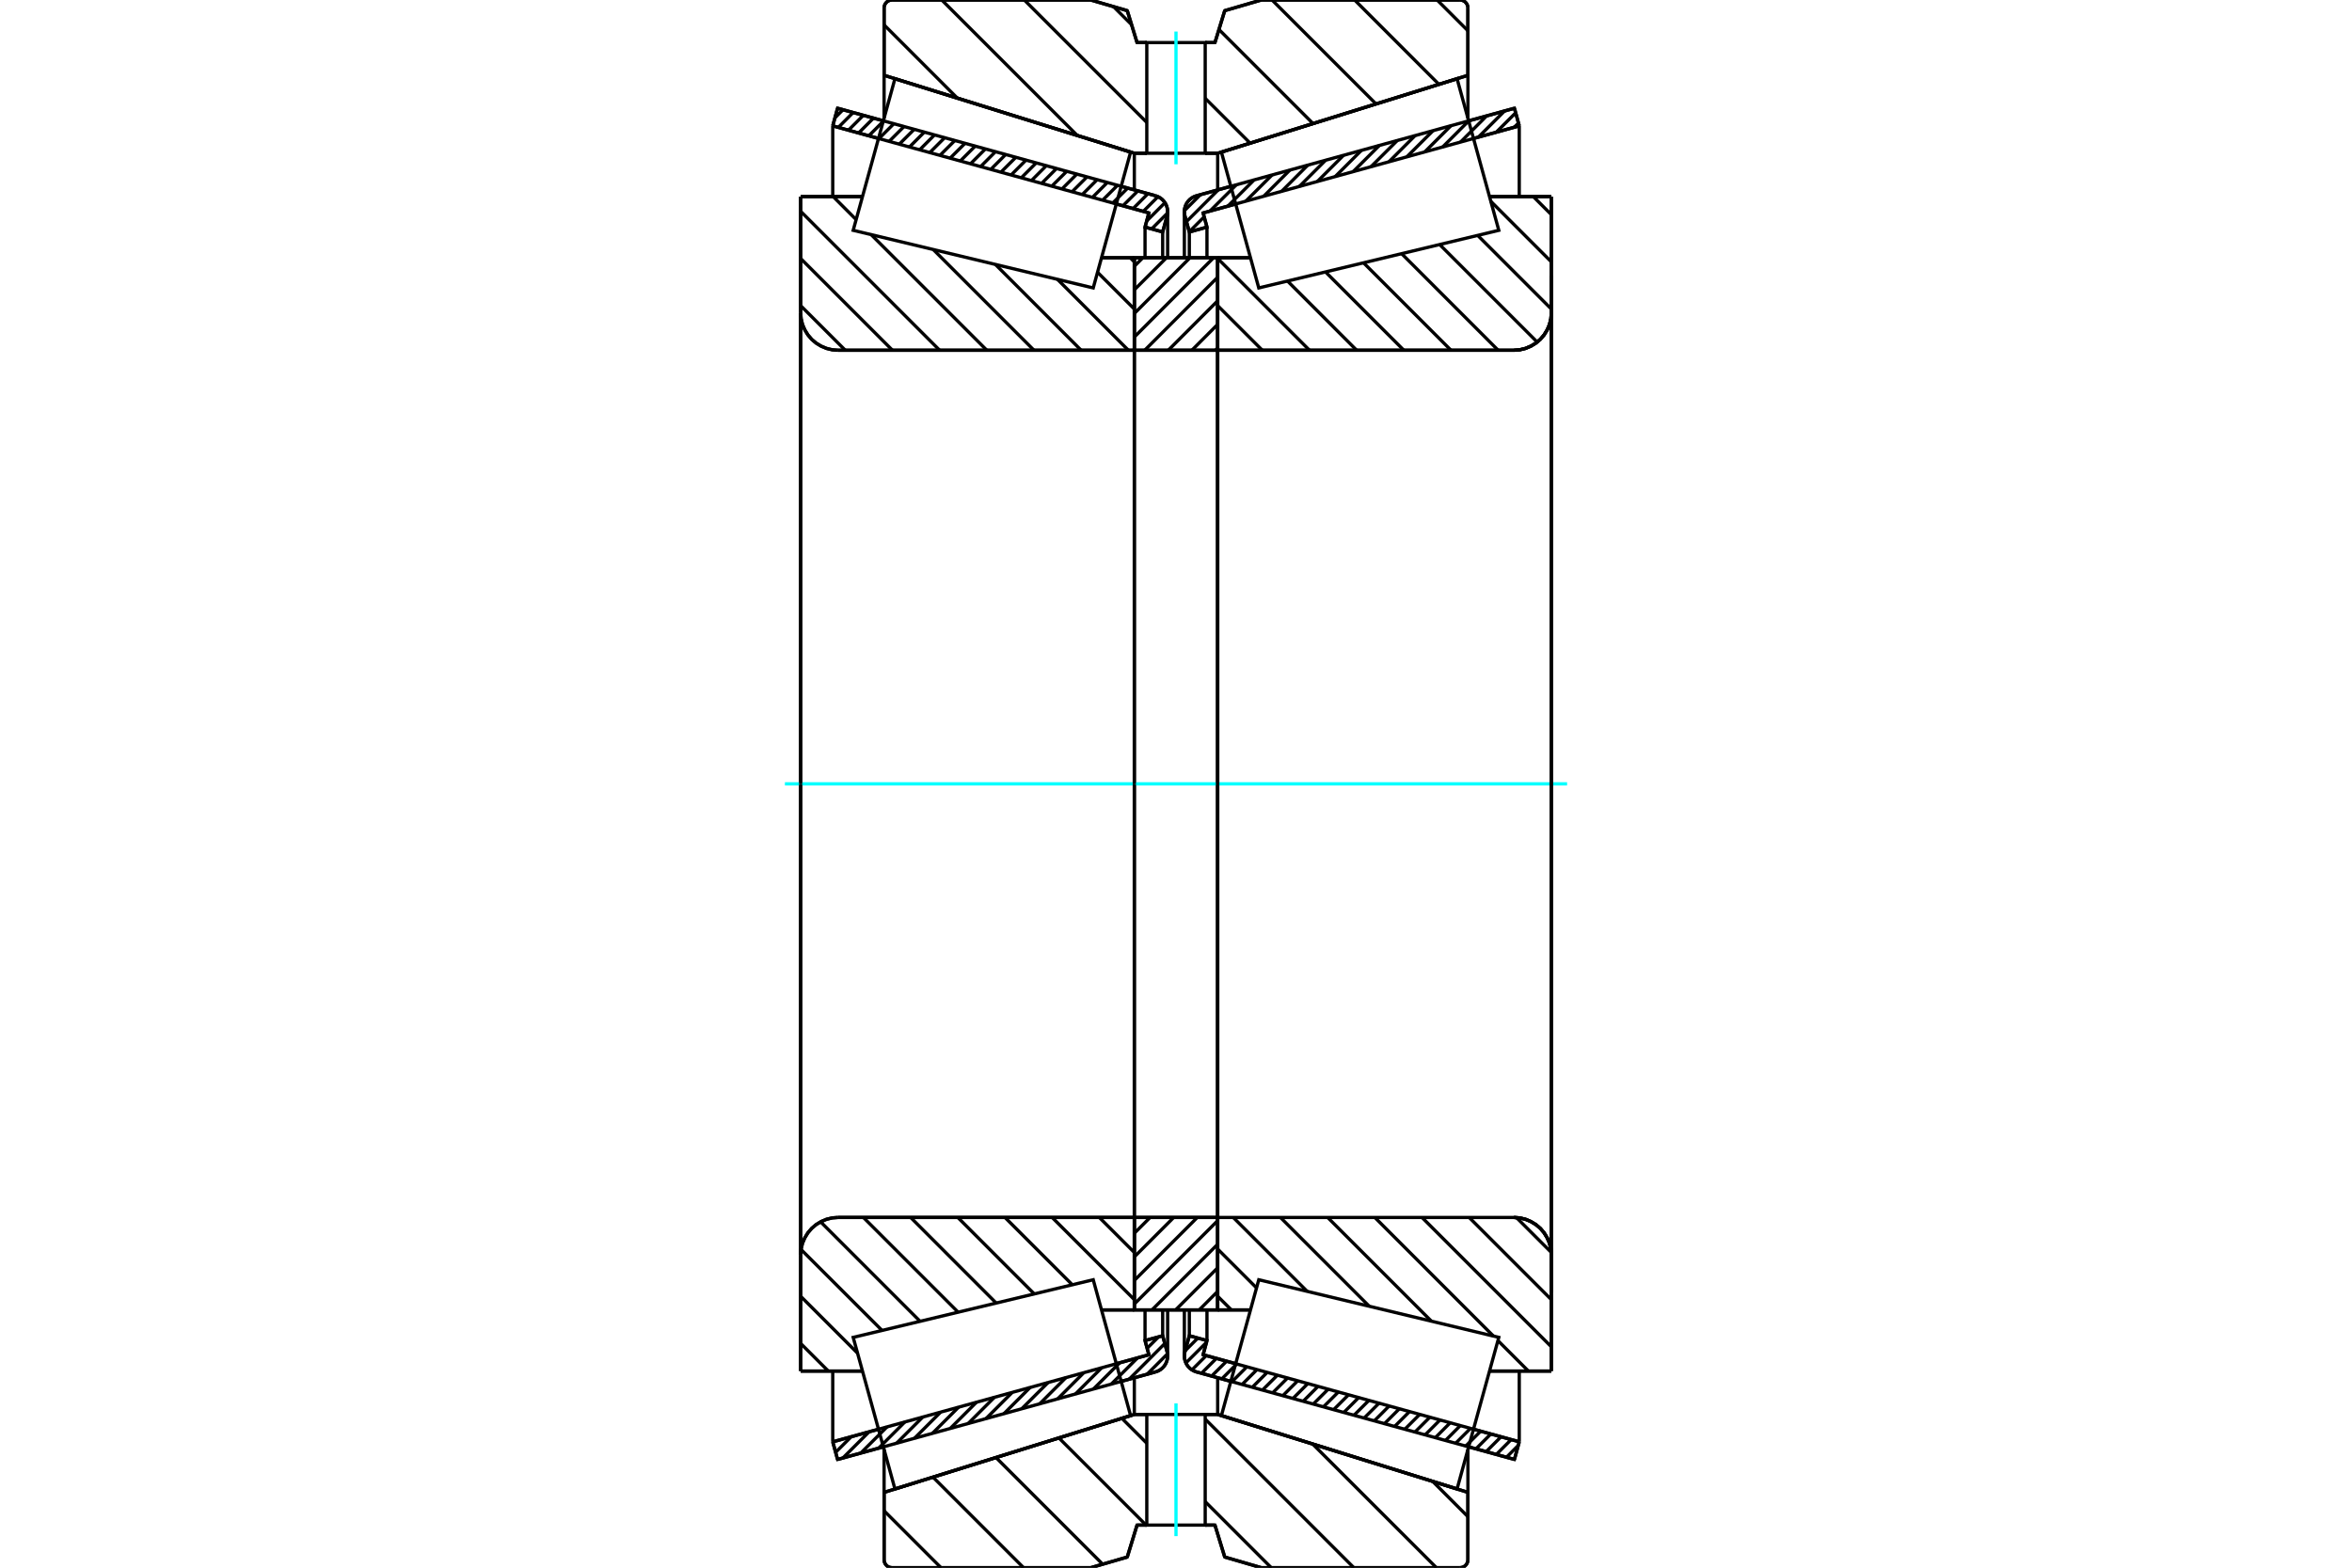 <?xml version="1.0" standalone="no"?>
<!DOCTYPE svg PUBLIC "-//W3C//DTD SVG 1.1//EN"
	"http://www.w3.org/Graphics/SVG/1.1/DTD/svg11.dtd">
<svg xmlns="http://www.w3.org/2000/svg" height="100%" width="100%" viewBox="0 0 36000 24000">
	<rect x="-1800" y="-1200" width="39600" height="26400" style="fill:#FFF"/>
	<g style="fill:none; fill-rule:evenodd" transform="matrix(1 0 0 1 0 0)">
		<g style="fill:none; stroke:#000; stroke-width:50; shape-rendering:geometricPrecision">
			<line x1="18839" y1="21148" x2="18313" y2="21003"/>
			<line x1="23180" y1="22343" x2="22479" y2="22150"/>
			<line x1="23254" y1="22073" x2="23180" y2="22343"/>
			<line x1="22554" y1="21880" x2="23254" y2="22073"/>
			<line x1="18415" y1="20740" x2="18914" y2="20877"/>
			<line x1="18474" y1="20523" x2="18415" y2="20740"/>
			<line x1="18204" y1="20449" x2="18474" y2="20523"/>
			<line x1="18137" y1="20692" x2="18204" y2="20449"/>
			<polyline points="18137,20692 18130,20725 18128,20759 18131,20800 18141,20840 18157,20878 18179,20912 18207,20943 18239,20969 18275,20989 18313,21003"/>
			<line x1="22479" y1="1850" x2="23180" y2="1657"/>
			<line x1="18313" y1="2997" x2="18839" y2="2852"/>
			<polyline points="18313,2997 18275,3011 18239,3031 18207,3057 18179,3088 18157,3122 18141,3160 18131,3200 18128,3241 18130,3275 18137,3308"/>
			<line x1="18204" y1="3551" x2="18137" y2="3308"/>
			<line x1="18474" y1="3477" x2="18204" y2="3551"/>
			<line x1="18415" y1="3260" x2="18474" y2="3477"/>
			<line x1="18914" y1="3123" x2="18415" y2="3260"/>
			<line x1="23254" y1="1927" x2="22554" y2="2120"/>
			<line x1="23180" y1="1657" x2="23254" y2="1927"/>
			<line x1="18204" y1="20053" x2="18204" y2="20449"/>
			<line x1="18204" y1="3551" x2="18204" y2="3947"/>
			<line x1="18474" y1="20053" x2="18474" y2="20523"/>
			<line x1="18474" y1="3477" x2="18474" y2="3947"/>
			<line x1="23254" y1="20989" x2="23254" y2="22073"/>
			<line x1="23254" y1="1927" x2="23254" y2="3011"/>
			<line x1="18128" y1="20054" x2="18128" y2="20759"/>
			<line x1="18128" y1="3241" x2="18128" y2="3946"/>
			<line x1="13521" y1="22150" x2="12820" y2="22343"/>
			<line x1="17687" y1="21003" x2="17161" y2="21148"/>
			<polyline points="17687,21003 17725,20989 17761,20969 17793,20943 17821,20912 17843,20878 17859,20840 17869,20800 17872,20759 17870,20725 17863,20692"/>
			<line x1="17796" y1="20449" x2="17863" y2="20692"/>
			<line x1="17526" y1="20523" x2="17796" y2="20449"/>
			<line x1="17585" y1="20740" x2="17526" y2="20523"/>
			<line x1="17086" y1="20877" x2="17585" y2="20740"/>
			<line x1="12746" y1="22073" x2="13446" y2="21880"/>
			<line x1="12820" y1="22343" x2="12746" y2="22073"/>
			<line x1="17161" y1="2852" x2="17687" y2="2997"/>
			<line x1="12820" y1="1657" x2="13521" y2="1850"/>
			<line x1="12746" y1="1927" x2="12820" y2="1657"/>
			<line x1="13446" y1="2120" x2="12746" y2="1927"/>
			<line x1="17585" y1="3260" x2="17086" y2="3123"/>
			<line x1="17526" y1="3477" x2="17585" y2="3260"/>
			<line x1="17796" y1="3551" x2="17526" y2="3477"/>
			<line x1="17863" y1="3308" x2="17796" y2="3551"/>
			<polyline points="17863,3308 17870,3275 17872,3241 17869,3200 17859,3160 17843,3122 17821,3088 17793,3057 17761,3031 17725,3011 17687,2997"/>
			<line x1="17526" y1="3947" x2="17526" y2="3477"/>
			<line x1="17526" y1="20523" x2="17526" y2="20053"/>
			<line x1="12746" y1="3011" x2="12746" y2="1927"/>
			<line x1="12746" y1="22073" x2="12746" y2="20989"/>
			<line x1="17796" y1="3947" x2="17796" y2="3551"/>
			<line x1="17796" y1="20449" x2="17796" y2="20053"/>
			<line x1="17872" y1="3946" x2="17872" y2="3241"/>
			<line x1="17872" y1="20759" x2="17872" y2="20054"/>
			<line x1="18638" y1="3946" x2="19140" y2="3946"/>
			<polyline points="18638,5341 18639,5344 18639,5348 18641,5351 18642,5353 18644,5356 18647,5358 18649,5359 18652,5361 18656,5361 18659,5362"/>
			<line x1="23173" y1="5362" x2="18659" y2="5362"/>
			<polyline points="23173,5362 23262,5355 23349,5334 23432,5299 23509,5252 23577,5194 23635,5126 23682,5049 23717,4967 23738,4879 23745,4790"/>
			<line x1="23745" y1="3010" x2="23745" y2="4790"/>
			<line x1="23745" y1="3010" x2="22799" y2="3010"/>
			<line x1="23745" y1="20990" x2="22799" y2="20990"/>
			<line x1="23745" y1="19210" x2="23745" y2="20990"/>
			<polyline points="23745,19210 23738,19121 23717,19033 23682,18951 23635,18874 23577,18806 23509,18748 23432,18701 23349,18666 23262,18645 23173,18638"/>
			<polyline points="18659,18638 18656,18639 18652,18639 18649,18641 18647,18642 18644,18644 18642,18647 18641,18649 18639,18652 18639,18656 18638,18659"/>
			<line x1="19140" y1="20054" x2="18638" y2="20054"/>
			<line x1="22799" y1="3560" x2="22799" y2="3560"/>
			<line x1="22799" y1="20440" x2="22799" y2="20440"/>
			<polyline points="18638,5341 18639,5344 18639,5348 18641,5351 18642,5353 18644,5356 18647,5358 18649,5359 18652,5361 18656,5361 18659,5362"/>
			<polyline points="18659,18638 18656,18639 18652,18639 18649,18641 18647,18642 18644,18644 18642,18647 18641,18649 18639,18652 18639,18656 18638,18659"/>
			<polyline points="23173,5362 23262,5355 23349,5334 23432,5299 23509,5252 23577,5194 23635,5126 23682,5049 23717,4967 23738,4879 23745,4790"/>
			<polyline points="23745,19210 23738,19121 23717,19033 23682,18951 23635,18874 23577,18806 23509,18748 23432,18701 23349,18666 23262,18645 23173,18638"/>
			<line x1="17362" y1="20054" x2="16860" y2="20054"/>
			<polyline points="17362,18659 17361,18656 17361,18652 17359,18649 17358,18647 17356,18644 17353,18642 17351,18641 17348,18639 17344,18639 17341,18638"/>
			<line x1="12827" y1="18638" x2="17341" y2="18638"/>
			<polyline points="12827,18638 12738,18645 12651,18666 12568,18701 12491,18748 12423,18806 12365,18874 12318,18951 12283,19033 12262,19121 12255,19210"/>
			<line x1="12255" y1="20990" x2="12255" y2="19210"/>
			<line x1="12255" y1="20990" x2="13201" y2="20990"/>
			<line x1="12255" y1="3010" x2="13201" y2="3010"/>
			<line x1="12255" y1="4790" x2="12255" y2="3010"/>
			<polyline points="12255,4790 12262,4879 12283,4967 12318,5049 12365,5126 12423,5194 12491,5252 12568,5299 12651,5334 12738,5355 12827,5362"/>
			<line x1="17341" y1="5362" x2="12827" y2="5362"/>
			<polyline points="17341,5362 17344,5361 17348,5361 17351,5359 17353,5358 17356,5356 17358,5353 17359,5351 17361,5348 17361,5344 17362,5341"/>
			<line x1="16860" y1="3946" x2="17362" y2="3946"/>
			<line x1="13201" y1="20440" x2="13201" y2="20440"/>
			<line x1="13201" y1="3560" x2="13201" y2="3560"/>
			<line x1="12255" y1="19210" x2="12255" y2="4790"/>
			<line x1="16695" y1="0" x2="17254" y2="163"/>
			<line x1="13654" y1="0" x2="16695" y2="0"/>
			<polyline points="13654,0 13635,2 13617,6 13599,13 13582,23 13568,36 13555,51 13545,67 13538,85 13533,103 13532,123"/>
			<line x1="13532" y1="1153" x2="13532" y2="123"/>
			<line x1="17362" y1="2346" x2="13532" y2="1153"/>
			<line x1="17553" y1="2346" x2="17362" y2="2346"/>
			<line x1="18638" y1="2346" x2="18447" y2="2346"/>
			<line x1="22468" y1="1153" x2="18638" y2="2346"/>
			<line x1="22468" y1="123" x2="22468" y2="1153"/>
			<polyline points="22468,123 22467,103 22462,85 22455,67 22445,51 22432,36 22418,23 22401,13 22383,6 22365,2 22346,0"/>
			<line x1="19305" y1="0" x2="22346" y2="0"/>
			<line x1="18746" y1="163" x2="19305" y2="0"/>
			<line x1="18596" y1="652" x2="18746" y2="163"/>
			<line x1="18447" y1="652" x2="18596" y2="652"/>
			<line x1="17404" y1="652" x2="17553" y2="652"/>
			<line x1="17254" y1="163" x2="17404" y2="652"/>
			<line x1="17254" y1="23837" x2="16695" y2="24000"/>
			<line x1="17404" y1="23348" x2="17254" y2="23837"/>
			<line x1="18596" y1="23348" x2="18447" y2="23348"/>
			<line x1="17553" y1="23348" x2="17404" y2="23348"/>
			<line x1="18746" y1="23837" x2="18596" y2="23348"/>
			<line x1="19305" y1="24000" x2="18746" y2="23837"/>
			<line x1="22346" y1="24000" x2="19305" y2="24000"/>
			<polyline points="22346,24000 22365,23998 22383,23994 22401,23987 22418,23977 22432,23964 22445,23949 22455,23933 22462,23915 22467,23897 22468,23877"/>
			<line x1="22468" y1="22847" x2="22468" y2="23877"/>
			<line x1="18638" y1="21654" x2="22468" y2="22847"/>
			<line x1="17362" y1="21654" x2="17553" y2="21654"/>
			<line x1="18447" y1="21654" x2="18638" y2="21654"/>
			<line x1="13532" y1="22847" x2="17362" y2="21654"/>
			<line x1="13532" y1="23877" x2="13532" y2="22847"/>
			<polyline points="13532,23877 13533,23897 13538,23915 13545,23933 13555,23949 13568,23964 13582,23977 13599,23987 13617,23994 13635,23998 13654,24000"/>
			<line x1="16695" y1="24000" x2="13654" y2="24000"/>
			<line x1="22468" y1="22190" x2="22468" y2="22847"/>
			<line x1="22468" y1="1153" x2="22468" y2="1810"/>
			<line x1="13532" y1="22190" x2="13532" y2="22847"/>
			<line x1="13532" y1="1153" x2="13532" y2="1810"/>
			<line x1="17362" y1="21092" x2="17362" y2="21654"/>
			<line x1="17362" y1="2346" x2="17362" y2="2908"/>
			<line x1="18638" y1="21092" x2="18638" y2="21654"/>
			<line x1="18638" y1="2346" x2="18638" y2="2908"/>
			<line x1="17362" y1="18638" x2="18638" y2="18638"/>
			<line x1="17362" y1="20054" x2="17362" y2="18638"/>
			<line x1="18638" y1="20054" x2="17362" y2="20054"/>
			<line x1="18638" y1="18638" x2="18638" y2="20054"/>
			<line x1="18638" y1="5362" x2="17362" y2="5362"/>
			<line x1="18638" y1="3946" x2="18638" y2="5362"/>
			<line x1="17362" y1="3946" x2="18638" y2="3946"/>
			<line x1="17362" y1="5362" x2="17362" y2="3946"/>
			<line x1="18638" y1="5362" x2="18638" y2="18638"/>
			<line x1="17362" y1="5362" x2="17362" y2="18638"/>
		</g>
		<g style="fill:none; stroke:#0FF; stroke-width:50; shape-rendering:geometricPrecision">
			<line x1="12014" y1="12000" x2="23986" y2="12000"/>
		</g>
		<g style="fill:none; stroke:#000; stroke-width:50; shape-rendering:geometricPrecision">
			<line x1="21997" y1="0" x2="22468" y2="471"/>
			<line x1="20734" y1="0" x2="22024" y2="1291"/>
			<line x1="19470" y1="0" x2="21061" y2="1591"/>
			<line x1="18658" y1="452" x2="20097" y2="1891"/>
			<line x1="17044" y1="102" x2="17320" y2="378"/>
			<line x1="18447" y1="1505" x2="19134" y2="2191"/>
			<line x1="15678" y1="0" x2="17553" y2="1875"/>
			<line x1="14415" y1="0" x2="16488" y2="2073"/>
			<line x1="13532" y1="381" x2="14653" y2="1502"/>
			<line x1="21929" y1="22679" x2="22468" y2="23219"/>
			<line x1="20093" y1="22108" x2="21986" y2="24000"/>
			<line x1="18447" y1="21725" x2="20722" y2="24000"/>
			<line x1="17172" y1="21714" x2="17553" y2="22095"/>
			<line x1="18447" y1="22989" x2="19458" y2="24000"/>
			<line x1="16208" y1="22014" x2="17542" y2="23348"/>
			<line x1="15245" y1="22314" x2="16878" y2="23947"/>
			<line x1="14281" y1="22614" x2="15667" y2="24000"/>
			<line x1="13532" y1="23129" x2="14403" y2="24000"/>
			<polyline points="18447,652 18596,652 18746,163 19305,0 22346,0"/>
			<polyline points="22468,123 22467,103 22462,85 22455,67 22445,51 22432,36 22418,23 22401,13 22383,6 22365,2 22346,0"/>
			<polyline points="22468,123 22468,1153 18638,2346 18447,2346"/>
			<polyline points="17553,652 17404,652 17254,163 16695,0 13654,0 13635,2 13617,6 13599,13 13582,23 13568,36 13555,51 13545,67 13538,85 13533,103 13532,123 13532,1153 17362,2346 17553,2346"/>
			<polyline points="17553,21654 17362,21654 13532,22847 13532,23877 13533,23897 13538,23915 13545,23933 13555,23949 13568,23964 13582,23977 13599,23987 13617,23994 13635,23998 13654,24000 16695,24000 17254,23837 17404,23348 17553,23348"/>
			<polyline points="18447,21654 18638,21654 22468,22847 22468,23877"/>
			<polyline points="22346,24000 22365,23998 22383,23994 22401,23987 22418,23977 22432,23964 22445,23949 22455,23933 22462,23915 22467,23897 22468,23877"/>
			<polyline points="22346,24000 19305,24000 18746,23837 18596,23348 18447,23348"/>
			<line x1="17299" y1="3946" x2="17362" y2="4009"/>
			<line x1="16799" y1="4168" x2="17362" y2="4731"/>
			<line x1="16185" y1="4276" x2="17271" y2="5362"/>
			<line x1="15235" y1="4048" x2="16548" y2="5362"/>
			<line x1="14284" y1="3820" x2="15826" y2="5362"/>
			<line x1="12753" y1="3010" x2="13104" y2="3362"/>
			<line x1="13334" y1="3592" x2="15104" y2="5362"/>
			<line x1="12255" y1="3235" x2="14382" y2="5362"/>
			<line x1="12255" y1="3957" x2="13660" y2="5362"/>
			<line x1="12255" y1="4679" x2="12938" y2="5362"/>
			<line x1="16826" y1="18638" x2="17362" y2="19174"/>
			<line x1="16104" y1="18638" x2="17362" y2="19896"/>
			<line x1="15382" y1="18638" x2="16413" y2="19669"/>
			<line x1="14660" y1="18638" x2="15830" y2="19809"/>
			<line x1="13938" y1="18638" x2="15248" y2="19949"/>
			<line x1="13215" y1="18638" x2="14666" y2="20089"/>
			<line x1="12560" y1="18705" x2="14083" y2="20228"/>
			<line x1="12261" y1="19129" x2="13501" y2="20368"/>
			<line x1="12255" y1="19845" x2="13125" y2="20715"/>
			<line x1="12255" y1="20567" x2="12678" y2="20990"/>
			<polyline points="17362,12000 17362,3946 17362,5341"/>
			<polyline points="17341,5362 17344,5361 17348,5361 17351,5359 17353,5358 17356,5356 17358,5353 17359,5351 17361,5348 17361,5344 17362,5341"/>
			<line x1="17341" y1="5362" x2="12827" y2="5362"/>
			<polyline points="12255,4790 12262,4879 12283,4967 12318,5049 12365,5126 12423,5194 12491,5252 12568,5299 12651,5334 12738,5355 12827,5362"/>
			<line x1="12255" y1="4790" x2="12255" y2="3010"/>
			<line x1="12255" y1="4790" x2="12255" y2="12000"/>
			<line x1="12255" y1="3010" x2="13201" y2="3010"/>
			<line x1="16860" y1="3946" x2="17362" y2="3946"/>
			<line x1="17362" y1="20054" x2="16860" y2="20054"/>
			<line x1="13201" y1="20990" x2="12255" y2="20990"/>
			<line x1="12255" y1="12000" x2="12255" y2="19210"/>
			<line x1="12255" y1="20990" x2="12255" y2="19210"/>
			<polyline points="12827,18638 12738,18645 12651,18666 12568,18701 12491,18748 12423,18806 12365,18874 12318,18951 12283,19033 12262,19121 12255,19210"/>
			<line x1="12827" y1="18638" x2="17341" y2="18638"/>
			<polyline points="17362,18659 17361,18656 17361,18652 17359,18649 17358,18647 17356,18644 17353,18642 17351,18641 17348,18639 17344,18639 17341,18638"/>
			<polyline points="17362,18659 17362,20054 17362,12000"/>
			<line x1="23469" y1="3010" x2="23745" y2="3286"/>
			<line x1="22819" y1="3083" x2="23745" y2="4009"/>
			<line x1="22617" y1="3603" x2="23745" y2="4731"/>
			<line x1="22035" y1="3743" x2="23529" y2="5237"/>
			<line x1="21453" y1="3883" x2="22931" y2="5362"/>
			<line x1="20870" y1="4023" x2="22209" y2="5362"/>
			<line x1="20288" y1="4163" x2="21487" y2="5362"/>
			<line x1="19706" y1="4302" x2="20765" y2="5362"/>
			<line x1="18638" y1="3957" x2="20043" y2="5362"/>
			<line x1="18638" y1="4679" x2="19321" y2="5362"/>
			<line x1="23211" y1="18640" x2="23743" y2="19172"/>
			<line x1="22487" y1="18638" x2="23745" y2="19896"/>
			<line x1="21765" y1="18638" x2="23745" y2="20618"/>
			<line x1="22927" y1="20523" x2="23394" y2="20990"/>
			<line x1="21043" y1="18638" x2="22859" y2="20455"/>
			<line x1="20321" y1="18638" x2="21909" y2="20226"/>
			<line x1="19598" y1="18638" x2="20958" y2="19998"/>
			<line x1="18876" y1="18638" x2="20008" y2="19770"/>
			<line x1="18638" y1="19122" x2="19233" y2="19717"/>
			<line x1="18638" y1="19845" x2="18848" y2="20054"/>
			<polyline points="18638,12000 18638,3946 18638,5341 18639,5344 18639,5348 18641,5351 18642,5353 18644,5356 18647,5358 18649,5359 18652,5361 18656,5361 18659,5362 23173,5362 23262,5355 23349,5334 23432,5299 23509,5252 23577,5194 23635,5126 23682,5049 23717,4967 23738,4879 23745,4790 23745,3010"/>
			<line x1="23745" y1="4790" x2="23745" y2="12000"/>
			<line x1="23745" y1="3010" x2="22799" y2="3010"/>
			<line x1="19140" y1="3946" x2="18638" y2="3946"/>
			<line x1="18638" y1="20054" x2="19140" y2="20054"/>
			<line x1="22799" y1="20990" x2="23745" y2="20990"/>
			<line x1="23745" y1="12000" x2="23745" y2="19210"/>
			<polyline points="23745,20990 23745,19210 23738,19121 23717,19033 23682,18951 23635,18874 23577,18806 23509,18748 23432,18701 23349,18666 23262,18645 23173,18638 18659,18638 18656,18639 18652,18639 18649,18641 18647,18642 18644,18644 18642,18647 18641,18649 18639,18652 18639,18656 18638,18659 18638,20054 18638,12000"/>
			<line x1="18638" y1="19770" x2="18355" y2="20054"/>
			<line x1="18638" y1="19409" x2="17994" y2="20054"/>
			<line x1="18638" y1="19048" x2="17632" y2="20054"/>
			<line x1="18638" y1="18687" x2="17362" y2="19964"/>
			<line x1="18326" y1="18638" x2="17362" y2="19603"/>
			<line x1="17965" y1="18638" x2="17362" y2="19242"/>
			<line x1="17604" y1="18638" x2="17362" y2="18880"/>
			<line x1="18638" y1="5327" x2="18604" y2="5362"/>
			<line x1="18638" y1="4966" x2="18243" y2="5362"/>
			<line x1="18638" y1="4605" x2="17882" y2="5362"/>
			<line x1="18638" y1="4244" x2="17521" y2="5362"/>
			<line x1="18575" y1="3946" x2="17362" y2="5160"/>
			<line x1="18214" y1="3946" x2="17362" y2="4799"/>
			<line x1="17853" y1="3946" x2="17362" y2="4437"/>
			<line x1="17492" y1="3946" x2="17362" y2="4076"/>
			<polyline points="17362,5362 17362,3946 18638,3946 18638,5362 17362,5362"/>
			<polyline points="17362,18638 18638,18638 18638,20054 17362,20054 17362,18638"/>
			<polyline points="18000,23348 18447,23348 18447,21654 17553,21654 17553,23348 18000,23348"/>
		</g>
		<g style="fill:none; stroke:#0FF; stroke-width:50; shape-rendering:geometricPrecision">
			<line x1="18000" y1="23517" x2="18000" y2="21485"/>
		</g>
		<g style="fill:none; stroke:#000; stroke-width:50; shape-rendering:geometricPrecision">
			<polyline points="18000,2346 18447,2346 18447,652 17553,652 17553,2346 18000,2346"/>
		</g>
		<g style="fill:none; stroke:#0FF; stroke-width:50; shape-rendering:geometricPrecision">
			<line x1="18000" y1="2515" x2="18000" y2="483"/>
		</g>
		<g style="fill:none; stroke:#000; stroke-width:50; shape-rendering:geometricPrecision">
			<line x1="23745" y1="19782" x2="23745" y2="4218"/>
			<line x1="18638" y1="18659" x2="18638" y2="5341"/>
			<polyline points="17019,20632 17305,21671 13698,22795 13379,21635 13059,20474 16733,19592 17019,20632"/>
			<polyline points="17019,3368 16733,4408 13059,3526 13379,2365 13698,1205 17305,2329 17019,3368"/>
			<polyline points="18981,20632 19267,19592 22941,20474 22621,21635 22302,22795 18695,21671 18981,20632"/>
			<polyline points="18981,3368 18695,2329 22302,1205 22621,2365 22941,3526 19267,4408 18981,3368"/>
			<line x1="17870" y1="20726" x2="17558" y2="21038"/>
			<line x1="17829" y1="20568" x2="17284" y2="21114"/>
			<line x1="17733" y1="20466" x2="17558" y2="20641"/>
			<line x1="17412" y1="20787" x2="17010" y2="21189"/>
			<line x1="17138" y1="20863" x2="16736" y2="21265"/>
			<line x1="16864" y1="20938" x2="16462" y2="21340"/>
			<line x1="16590" y1="21014" x2="16188" y2="21416"/>
			<line x1="16316" y1="21089" x2="15914" y2="21491"/>
			<line x1="16042" y1="21165" x2="15640" y2="21566"/>
			<line x1="15768" y1="21240" x2="15367" y2="21642"/>
			<line x1="15494" y1="21316" x2="15093" y2="21717"/>
			<line x1="15221" y1="21391" x2="14819" y2="21793"/>
			<line x1="14947" y1="21466" x2="14545" y2="21868"/>
			<line x1="14673" y1="21542" x2="14271" y2="21944"/>
			<line x1="14399" y1="21617" x2="13997" y2="22019"/>
			<line x1="14125" y1="21693" x2="13723" y2="22095"/>
			<line x1="13851" y1="21768" x2="13449" y2="22170"/>
			<line x1="13577" y1="21844" x2="13175" y2="22245"/>
			<line x1="13303" y1="21919" x2="12901" y2="22321"/>
			<line x1="13029" y1="21995" x2="12790" y2="22234"/>
			<line x1="12755" y1="22070" x2="12747" y2="22078"/>
			<line x1="17803" y1="3528" x2="17783" y2="3548"/>
			<line x1="17872" y1="3260" x2="17627" y2="3505"/>
			<line x1="17831" y1="3103" x2="17552" y2="3382"/>
			<line x1="17724" y1="3011" x2="17499" y2="3236"/>
			<line x1="17571" y1="2965" x2="17343" y2="3194"/>
			<line x1="17416" y1="2923" x2="17187" y2="3151"/>
			<line x1="17260" y1="2880" x2="17032" y2="3108"/>
			<line x1="17105" y1="2837" x2="16876" y2="3065"/>
			<line x1="16949" y1="2794" x2="16721" y2="3022"/>
			<line x1="16793" y1="2751" x2="16565" y2="2979"/>
			<line x1="16638" y1="2708" x2="16409" y2="2936"/>
			<line x1="16482" y1="2665" x2="16254" y2="2894"/>
			<line x1="16327" y1="2623" x2="16098" y2="2851"/>
			<line x1="16171" y1="2580" x2="15943" y2="2808"/>
			<line x1="16015" y1="2537" x2="15787" y2="2765"/>
			<line x1="15860" y1="2494" x2="15632" y2="2722"/>
			<line x1="15704" y1="2451" x2="15476" y2="2679"/>
			<line x1="15549" y1="2408" x2="15320" y2="2636"/>
			<line x1="15393" y1="2365" x2="15165" y2="2594"/>
			<line x1="15237" y1="2322" x2="15009" y2="2551"/>
			<line x1="15082" y1="2280" x2="14854" y2="2508"/>
			<line x1="14926" y1="2237" x2="14698" y2="2465"/>
			<line x1="14771" y1="2194" x2="14542" y2="2422"/>
			<line x1="14615" y1="2151" x2="14387" y2="2379"/>
			<line x1="14459" y1="2108" x2="14231" y2="2336"/>
			<line x1="14304" y1="2065" x2="14076" y2="2294"/>
			<line x1="14148" y1="2022" x2="13920" y2="2251"/>
			<line x1="13993" y1="1980" x2="13764" y2="2208"/>
			<line x1="13837" y1="1937" x2="13609" y2="2165"/>
			<line x1="13681" y1="1894" x2="13453" y2="2122"/>
			<line x1="13526" y1="1851" x2="13298" y2="2079"/>
			<line x1="13370" y1="1808" x2="13142" y2="2036"/>
			<line x1="13215" y1="1765" x2="12986" y2="1994"/>
			<line x1="13059" y1="1722" x2="12831" y2="1951"/>
			<line x1="12903" y1="1680" x2="12780" y2="1803"/>
			<polyline points="12746,1927 12820,1657 17687,2997"/>
			<polyline points="17863,3308 17871,3269 17872,3229 17867,3190 17856,3152 17839,3116 17817,3083 17790,3054 17759,3030 17724,3011 17687,2997"/>
			<polyline points="17863,3308 17796,3551 17526,3477 17585,3260 12746,1927"/>
			<polyline points="12746,22073 17585,20740 17526,20523 17796,20449 17863,20692"/>
			<polyline points="17687,21003 17724,20989 17759,20970 17790,20946 17817,20917 17839,20884 17856,20848 17867,20810 17872,20771 17871,20731 17863,20692"/>
			<polyline points="17687,21003 12820,22343 12746,22073"/>
			<line x1="23239" y1="22128" x2="23058" y2="22310"/>
			<line x1="23130" y1="22039" x2="22902" y2="22267"/>
			<line x1="22975" y1="21996" x2="22747" y2="22224"/>
			<line x1="22819" y1="21953" x2="22591" y2="22181"/>
			<line x1="22664" y1="21910" x2="22435" y2="22138"/>
			<line x1="22508" y1="21867" x2="22280" y2="22095"/>
			<line x1="22352" y1="21824" x2="22124" y2="22053"/>
			<line x1="22197" y1="21781" x2="21969" y2="22010"/>
			<line x1="22041" y1="21739" x2="21813" y2="21967"/>
			<line x1="21886" y1="21696" x2="21657" y2="21924"/>
			<line x1="21730" y1="21653" x2="21502" y2="21881"/>
			<line x1="21574" y1="21610" x2="21346" y2="21838"/>
			<line x1="21419" y1="21567" x2="21191" y2="21795"/>
			<line x1="21263" y1="21524" x2="21035" y2="21753"/>
			<line x1="21108" y1="21481" x2="20879" y2="21710"/>
			<line x1="20952" y1="21439" x2="20724" y2="21667"/>
			<line x1="20796" y1="21396" x2="20568" y2="21624"/>
			<line x1="20641" y1="21353" x2="20413" y2="21581"/>
			<line x1="20485" y1="21310" x2="20257" y2="21538"/>
			<line x1="20330" y1="21267" x2="20101" y2="21495"/>
			<line x1="20174" y1="21224" x2="19946" y2="21453"/>
			<line x1="20018" y1="21181" x2="19790" y2="21410"/>
			<line x1="19863" y1="21139" x2="19635" y2="21367"/>
			<line x1="19707" y1="21096" x2="19479" y2="21324"/>
			<line x1="19552" y1="21053" x2="19323" y2="21281"/>
			<line x1="19396" y1="21010" x2="19168" y2="21238"/>
			<line x1="19240" y1="20967" x2="19012" y2="21195"/>
			<line x1="19085" y1="20924" x2="18857" y2="21153"/>
			<line x1="18929" y1="20881" x2="18701" y2="21110"/>
			<line x1="18774" y1="20839" x2="18545" y2="21067"/>
			<line x1="18618" y1="20796" x2="18390" y2="21024"/>
			<line x1="18463" y1="20753" x2="18244" y2="20972"/>
			<line x1="18467" y1="20550" x2="18151" y2="20866"/>
			<line x1="18334" y1="20485" x2="18141" y2="20678"/>
			<line x1="23242" y1="1883" x2="23176" y2="1949"/>
			<line x1="23199" y1="1727" x2="22902" y2="2024"/>
			<line x1="23030" y1="1698" x2="22628" y2="2100"/>
			<line x1="22756" y1="1773" x2="22355" y2="2175"/>
			<line x1="22482" y1="1849" x2="22081" y2="2251"/>
			<line x1="22209" y1="1924" x2="21807" y2="2326"/>
			<line x1="21935" y1="2000" x2="21533" y2="2401"/>
			<line x1="21661" y1="2075" x2="21259" y2="2477"/>
			<line x1="21387" y1="2151" x2="20985" y2="2552"/>
			<line x1="21113" y1="2226" x2="20711" y2="2628"/>
			<line x1="20839" y1="2301" x2="20437" y2="2703"/>
			<line x1="20565" y1="2377" x2="20163" y2="2779"/>
			<line x1="20291" y1="2452" x2="19889" y2="2854"/>
			<line x1="20017" y1="2528" x2="19616" y2="2930"/>
			<line x1="19743" y1="2603" x2="19342" y2="3005"/>
			<line x1="19470" y1="2679" x2="19068" y2="3080"/>
			<line x1="19196" y1="2754" x2="18794" y2="3156"/>
			<line x1="18474" y1="3476" x2="18472" y2="3477"/>
			<line x1="18922" y1="2830" x2="18520" y2="3231"/>
			<line x1="18431" y1="3320" x2="18203" y2="3548"/>
			<line x1="18648" y1="2905" x2="18160" y2="3393"/>
			<line x1="18374" y1="2980" x2="18128" y2="3226"/>
			<polyline points="23254,1927 23180,1657 18313,2997 18276,3011 18241,3030 18210,3054 18183,3083 18161,3116 18144,3152 18133,3190 18128,3229 18129,3269 18137,3308 18204,3551 18474,3477 18415,3260 23254,1927"/>
			<polyline points="23254,22073 18415,20740 18474,20523 18204,20449 18137,20692 18129,20731 18128,20771 18133,20810 18144,20848 18161,20884 18183,20917 18210,20946 18241,20970 18276,20989 18313,21003 23180,22343 23254,22073"/>
		</g>
	</g>
</svg>

